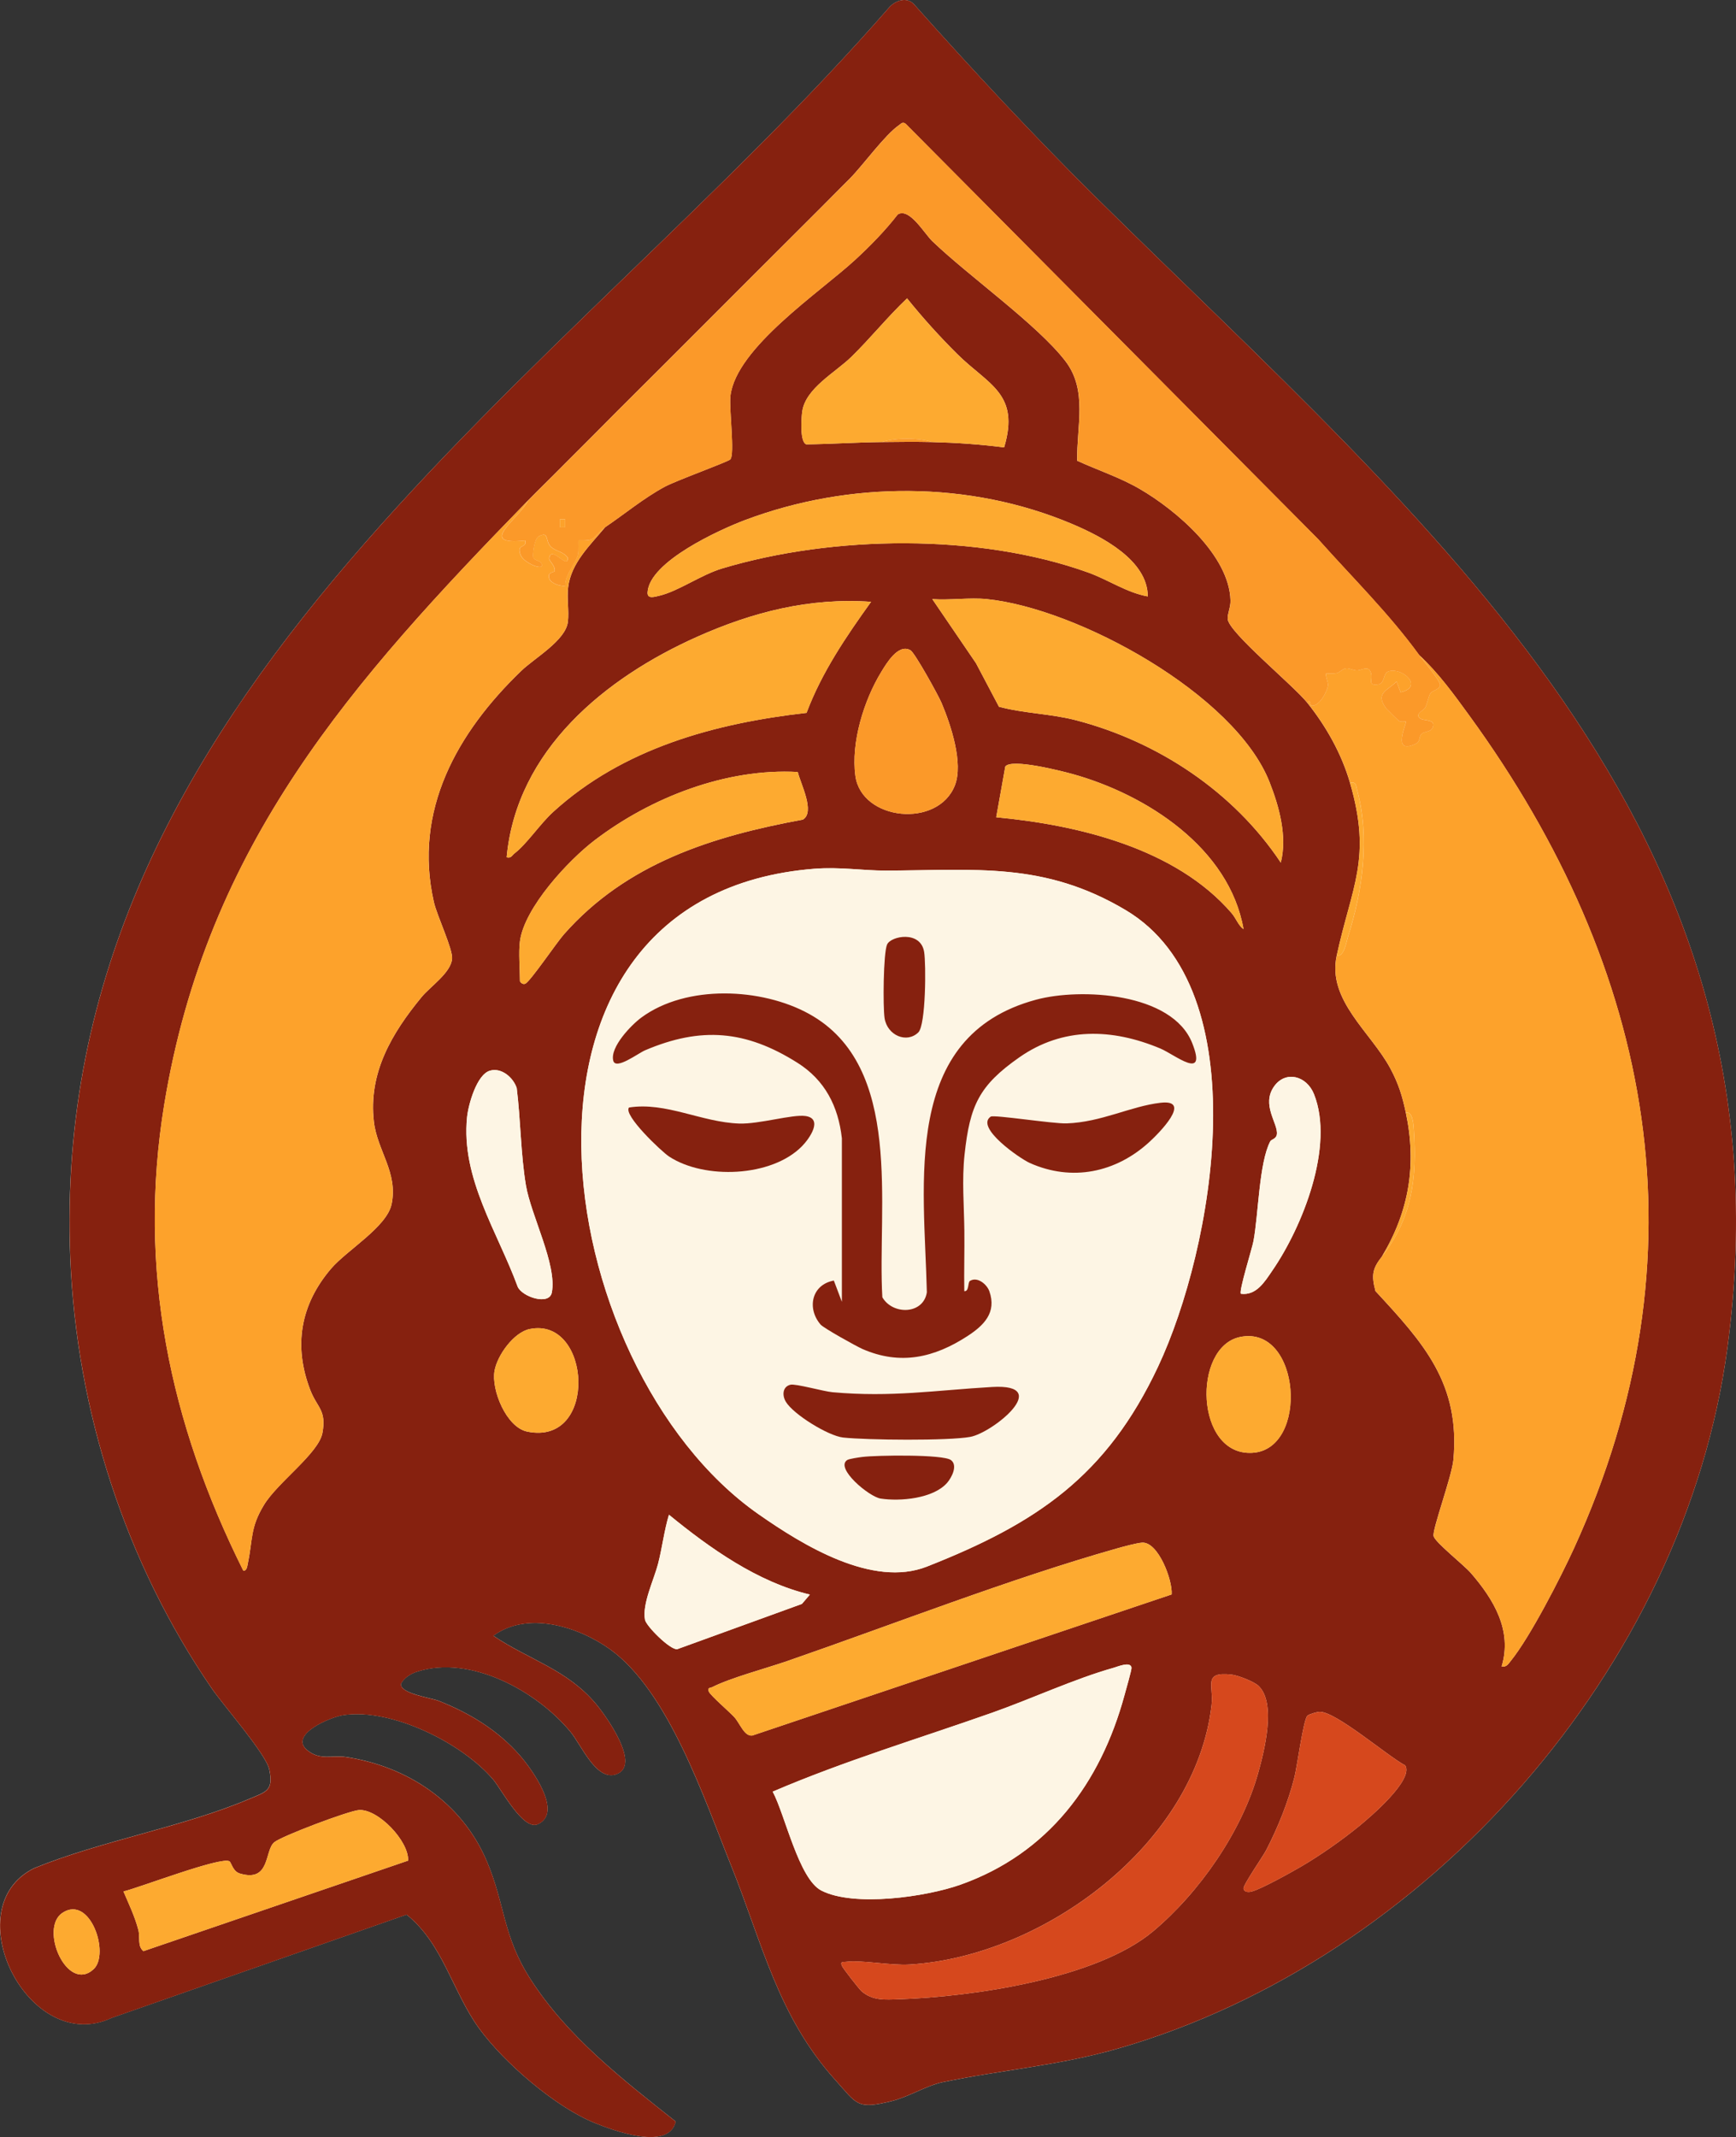 <?xml version="1.0" encoding="UTF-8"?>
<svg id="Layer_1" data-name="Layer 1" xmlns="http://www.w3.org/2000/svg" viewBox="0 0 652.54 802.89">
  <rect x="0" y="0" width="652.54" height="802.89" fill="#333333" stroke="none"/>
  <defs>
    <style>
      .cls-1 {
        fill: #fdf5e4;
      }

      .cls-2 {
        fill: #fdaa30;
      }

      .cls-3 {
        fill: #fb9929;
      }

      .cls-4 {
        fill: #fda22b;
      }

      .cls-5 {
        fill: #d6481d;
      }

      .cls-6 {
        fill: #86210f;
      }
    </style>
  </defs>
  <path class="cls-1" d="M314.02,781.51c8.18,9.09,8,11.16,21.2,7.87,6.34-1.58,13.04-5.81,18.95-7.05,22.27-4.69,43.54-6.17,66.27-12.73,115.99-33.53,212.72-142.89,228.86-263.14,26.33-196.16-112.58-309.14-236.87-431.84-23.82-23.51-46.64-48.06-68.93-73.07-2.65-2.77-6.71-1.41-9.08,1.03C211.51,143.62,17.76,260.79,26.4,472.63c2.34,57.44,20.76,114.53,53.23,161.77,4.49,6.53,20.37,24.58,21.58,30.41,1.67,7.99-1.18,8.35-7.51,11.04-24.83,10.55-55.59,15.69-80.94,26.06-29.93,14.94-1.83,70.81,29.21,56.21l110.84-38.81c13.65,10.89,17.29,28.99,27.21,42.68,9.34,12.9,28.68,29.58,43.43,35.57,7.22,2.94,27.99,10.6,30.52-.5-19.93-15.78-40.63-31.8-54.56-53.46-10.54-16.4-9.51-28.15-16.5-44.5-9.36-21.92-29.73-35.54-53-39-5.11-.76-9.63,1.41-14.44-2.56-7.03-5.79,8.62-12.46,13.71-13.2,18.16-2.62,44.57,10.54,56.21,24.27,3.09,3.65,11.22,19.23,16.74,16.76,9.78-4.37-2.51-21.04-6.69-25.82-8.34-9.54-18.81-15.87-30.48-20.52-2.97-1.18-14.77-2.72-14.25-6.47,1.29-2.32,3.68-3.77,6.14-4.55,20.07-6.36,44.84,7.3,57.53,22.59,4.17,5.02,9.61,18.45,17.07,16.06,9.94-3.18-3.79-22.18-7.53-26.61-10.89-12.9-25.2-16.51-38.49-25.49,12.78-9.43,31.94-3.5,43.89,5.09,21.98,15.79,35.42,56.27,45.56,81.44,11.67,29,17.44,56.32,39.11,80.39Z"/>
  <path class="cls-6" d="M314.02,781.51c-21.67-24.06-27.44-51.39-39.11-80.39-10.13-25.17-23.57-65.65-45.56-81.44-11.95-8.59-31.11-14.52-43.89-5.09,13.29,8.98,27.6,12.59,38.49,25.49,3.74,4.42,17.47,23.43,7.53,26.61-7.46,2.39-12.9-11.04-17.07-16.06-12.69-15.29-37.46-28.95-57.53-22.59-2.46.78-4.85,2.23-6.14,4.55-.53,3.74,11.27,5.29,14.25,6.47,11.67,4.65,22.14,10.98,30.48,20.52,4.18,4.78,16.47,21.45,6.69,25.82-5.52,2.47-13.65-13.12-16.74-16.76-11.64-13.73-38.05-26.89-56.21-24.27-5.09.73-20.74,7.4-13.71,13.2,4.81,3.96,9.33,1.79,14.44,2.56,23.26,3.46,43.63,17.09,53,39,6.99,16.35,5.95,28.1,16.5,44.5,13.92,21.66,34.63,37.68,54.56,53.46-2.53,11.1-23.29,3.44-30.52.5-14.74-5.99-34.09-22.67-43.43-35.57-9.92-13.7-13.56-31.79-27.21-42.68l-110.84,38.81c-31.05,14.59-59.15-41.27-29.21-56.21,25.35-10.37,56.11-15.51,80.94-26.06,6.33-2.69,9.17-3.05,7.51-11.04-1.22-5.83-17.1-23.88-21.58-30.41-32.46-47.24-50.89-104.34-53.23-161.77C17.76,260.79,211.51,143.62,334.42,2.57c2.36-2.44,6.43-3.81,9.08-1.03,22.29,25,45.11,49.55,68.93,73.07,124.29,122.71,263.2,235.69,236.87,431.84-16.14,120.25-112.87,229.61-228.86,263.14-22.72,6.57-44,8.04-66.27,12.73-5.91,1.24-12.61,5.47-18.95,7.05-13.2,3.29-13.02,1.22-21.2-7.87ZM319.44,67.09l-4,4c-9.25,9.37-18.7,18.67-28,28l-4,4c-1.66,1.66-3.34,3.33-5,5l-6,6c-4.32,4.33-8.68,8.66-13,13l-2,2c-11.64,11.69-23.41,23.25-35,35l-11,11c-4.29,4.36-8.71,8.6-13,13-66.09,67.81-120.6,128.98-136.69,226.81-10.17,61.84,2.04,119.81,29.7,175.18,1.36.25,1.52-1.79,1.72-2.75,1.9-9.03.77-13.25,6.07-21.94s20.54-19.35,21.96-27.03c1.59-8.59-1.96-9.42-4.52-16.01-6.48-16.68-3.74-32.25,7.79-45.73,5.93-6.94,20.97-15.64,22.74-24.26,2.44-11.88-5.39-20.03-6.66-30.88-2.16-18.41,6.79-33.36,17.92-46.87,3.35-4.06,10.99-9.08,11.47-14.4.32-3.61-5.66-16.11-6.84-21.28-7.84-34.4,8.72-63.67,32.82-86.87,5.07-4.88,16.72-11.43,17.55-18.45.48-4.07-.41-8.67.09-12.91,1.09-9.22,8.31-15.88,13.89-22.61,7.43-5.04,14.4-10.86,22.33-15.17,4.33-2.35,23.74-9.35,24.7-10.3,1.84-1.82-.5-19.06.08-23.92,2.16-18.06,33.65-38.9,46.9-51.1,5.57-5.13,11.35-11.02,15.98-17.03,4.35-2.72,9.97,7.12,12.99,10.03,13.73,13.19,39.4,31.27,49.99,45.01,8.49,11.02,4.24,24.49,4.47,37.49,7.84,3.6,15.95,6.21,23.47,10.57,13.69,7.93,33.73,24.96,34.16,41.93.07,2.57-1.17,4.96-1.05,6.94.31,5.03,24.65,24.89,29.97,31.55,7.08,8.87,12.82,19.06,16,30,8.32,28.58.67,38.77-5,65-3.61,16.73,12.87,28.71,20.17,42.33,3.09,5.78,4.49,10.33,5.83,16.67,4.13,19.5,1.23,36.97-9,54-3.54,4.52-4.02,6.89-2.43,12.97,18.02,19.46,31.94,34.69,29.3,63.4-.58,6.28-8.04,26.28-7.44,28.67s11.36,10.79,14.08,13.95c8.49,9.83,15.58,21.51,11.49,35.01,1.81.36,2.49-.89,3.43-2.06,7.27-8.97,18.72-31.29,23.74-42.26,50.44-110.22,30.22-217.42-39.36-312.99-5.78-7.94-11.61-16.03-18.82-22.68-11.41-15.68-25.08-29.05-37.97-43.53L340.43,46.53c-1.17-.93-1.64-.11-2.52.5-5.32,3.66-13.3,14.79-18.47,20.06ZM331.44,166.09c6.3-.07,12.7-.15,19,0,9,.22,18.08.85,27,2,6.08-20.23-5.99-23.56-17.52-34.98-6.73-6.67-13.02-13.64-18.97-21.01-7.38,6.99-13.7,14.91-20.97,22.01-6.01,5.87-17.23,11.78-18.44,20.56-.34,2.47-.95,11.45,1.55,12.27,9.49-.11,18.86-.76,28.36-.86ZM431.43,224.09c0-13.63-17.28-22.5-28.31-27.18-38.73-16.41-83.85-16.23-122.93-1.57-9.61,3.6-36.17,15.67-36.78,27.23-.13,2.55,2.51,1.69,4.29,1.28,7.28-1.69,15.74-7.87,23.73-10.27,41.67-12.5,96.37-13.27,137.52,1.49,7.73,2.77,14.52,7.59,22.48,9.01ZM370.94,225.09c-6.49-.66-13.9.48-20.5,0l16.42,24.08,8.64,16.36c9.53,2.55,19.35,2.58,28.93,5.07,30.89,8.03,59.3,26.9,77,53.49,2.5-9.83-.59-21.03-4.23-30.26-13.02-33.05-72.1-65.27-106.26-68.74ZM327.44,226.1c-23.04-1.64-44.53,3.84-65.36,13.13-34.58,15.42-67.89,42.53-71.64,82.85,1.74.46,2-.72,3-1.49,4.59-3.53,9.55-11.05,14.47-15.53,26.23-23.91,60.67-33.31,95.26-37.24,5.71-15.21,14.86-28.63,24.26-41.73ZM342.24,244.31c-4.6-2.68-9.09,5.05-10.97,8.11-6.54,10.67-11.45,26.53-9.74,39.08,2.29,16.85,31.03,19.82,37.4,3.58,3.28-8.37-1.54-22.75-5-30.97-1.21-2.87-10.05-18.85-11.68-19.8ZM467.43,349.08c-5.34-30.45-36.42-50.52-64.23-58.26-4.08-1.13-23.14-6.01-25.33-2.81l-3.41,19.04c30.82,2.88,67.49,11.67,88.48,36.02,1.69,1.96,2.56,4.71,4.48,6ZM195.44,353.59c-.57,4.24,0,10.45,0,15,0,.25.92,1.47,2,1.01,1.82-.78,11.72-15.39,14.49-18.52,23.51-26.7,55.75-36.88,89.86-43.14,4.75-2.86-.9-13.55-1.92-17.9-26.87-1.48-55.18,9.53-76.34,25.65-9.92,7.56-26.39,25.29-28.09,37.91ZM306.24,326.39c-126.58,9.94-100.32,187.14-21.11,242.52,16.75,11.71,42.85,27.71,63.3,19.67,41.32-16.27,67.52-33.97,86.88-75.12,20.86-44.35,38.3-141.51-12.19-171.53-30.75-18.29-56.47-14.92-90.16-14.84-8.8.02-17.17-1.44-26.71-.69ZM184.16,402.26c-5.01,1.46-8.13,12.85-8.6,17.45-2.35,23,11.48,43.13,19.03,63.73,1.68,3.82,11.88,7.18,12.84,2.15,1.99-10.44-7.83-28.93-9.74-40.25-1.95-11.56-1.99-24.77-3.46-36.54-1.28-3.95-5.71-7.81-10.07-6.54ZM466.44,486.08c5.83.76,9.01-4.62,11.8-8.69,11.34-16.47,23.46-46.78,15.68-66.3-2.78-6.98-10.69-8.95-14.96-2.99-5.02,7.01,1.59,14.08.99,18.12-.26,1.73-2.07,1.81-2.49,2.6-4.22,8.1-4.41,27.44-6.3,37.48-.55,2.91-5.59,18.91-4.72,19.77ZM199.17,499.31c-6.05,1.23-12.25,9.88-13.29,15.74-1.26,7.14,4.44,21.19,12.28,22.81,26.84,5.55,24.14-43.23,1.01-38.54ZM466.17,502.31c-18.04,3.67-16.96,44.69,4.51,43.53s18.31-48.17-4.51-43.53ZM304.43,599.1c-19.63-4.66-37.6-17.42-52.99-30-1.81,6.02-2.51,12.34-4.09,18.42s-6.05,15.16-4.91,21.05c.46,2.38,9.36,11.29,12.08,11.06l46.9-17.02,2.99-3.5ZM440.4,599.05c.43-5.33-5.03-19.81-11.07-19.47-2.07.12-7.36,1.58-9.67,2.23-39.87,11.29-84.04,28.52-123.74,42.26-7.98,2.76-21.37,6.31-28.22,9.8-.69.35-1.94.1-1.25,1.7.6,1.42,7.7,7.55,9.5,9.5,2.22,2.4,3.8,7.41,6.84,6.98l157.61-53.01ZM290.45,673.14c4.68,8.78,9.8,32.8,18.28,37.15,12.24,6.28,39.35,2.37,52.22-2.18,33.11-11.72,52.72-38.11,61.74-71.26.47-1.73,2.72-9.5,2.62-10.3-.31-2.5-5.26-.36-6.84.08-14.52,4.09-30.77,11.62-45.26,16.74-27.64,9.76-55.84,18.2-82.77,29.76ZM473.1,633.43c-1.77-1.7-7.82-4.02-10.27-4.28-10.79-1.15-6.57,4.07-7.41,11.42-5.99,52.13-63.11,94.49-113.49,97.51-7.33.44-18.27-1.79-24-1-1.01.14-2.16-.27-1.48,1.49.33.85,6.49,8.77,7.43,9.58,4.2,3.59,8.85,3.15,14.1,2.98,27.28-.91,74.11-7.61,95.47-25.53,17.45-14.64,33.32-37.47,39.49-59.51,2.31-8.26,6.86-26.23.16-32.66ZM528.22,663.29c-6.5-3.39-26.13-20.32-32.18-20.15-1,.03-3.94.86-4.6,1.46-1.49,1.35-3.88,19.16-4.88,23.12-2.34,9.29-6.21,18.89-10.61,27.39-1.28,2.47-8.77,13.17-8.52,14.46s1.73,1.43,3.05,1.09c3.61-.93,14.83-7.18,18.63-9.4,7.07-4.12,15.46-10.02,21.8-15.2,3.97-3.25,20.55-17.28,17.31-22.78ZM153.4,699.05c.34-7.36-11.28-19.44-18.43-19-3.76.23-29.26,9.83-31.93,12.14-3.66,3.17-1.37,15.15-12.89,11.7-2.65-.79-3.21-4.18-3.91-4.59-3.2-1.88-34.05,9.99-39.83,11.33,2,4.7,4.29,9.44,5.58,14.41.75,2.87-.43,6.12,1.93,8.02l99.48-34.01ZM35.19,739.83c6.18-5.71-1.23-28.03-11.69-21.18-8.9,5.83,1.76,30.34,11.69,21.18Z"/>
  <path class="cls-1" d="M306.24,326.39c9.54-.75,17.91.71,26.71.69,33.69-.08,59.41-3.45,90.16,14.84,50.49,30.02,33.04,127.18,12.19,171.53-19.35,41.16-45.56,58.85-86.88,75.12-20.44,8.05-46.55-7.96-63.3-19.67-79.2-55.38-105.47-232.58,21.11-242.52ZM345.21,387.85c2.82-2.79,2.92-25.63,2.17-30.21-1.33-8.15-12.43-6.11-13.92-2.8s-1.6,23.54-.95,27.67c1.01,6.54,8.39,9.6,12.71,5.33ZM316.44,427.59v61.5l-3.02-7.99c-8.34,1.53-10.22,10.4-5,16.51,1.14,1.34,13.48,8.2,15.79,9.21,14.24,6.2,26.98,3.27,39.53-4.93,6.02-3.93,10.96-8.74,8.14-16.76-.91-2.6-4.48-5.64-7.3-3.9-.86.53-.28,4.04-2.13,3.85-.12-7.5.11-15.03.03-22.54-.1-9.47-.96-19.2.08-28.84,2-18.4,5.42-25.87,20.55-36.45,16.4-11.48,34.93-10.91,53.01-3.35,5.51,2.3,17.76,12.5,12.01-2.01-7.54-19.02-41.98-20.81-58.68-16.32-50.84,13.69-42.01,68.81-41.07,109.95-1.31,8.4-12.88,8.56-16.73,1.85-1.96-33.93,8.24-86.71-27.54-106.46-17.78-9.81-46.04-11.12-63,1.34-3.82,2.81-11.88,11.14-10.61,16.22.92,3.68,9.32-2.76,11.95-3.88,21.07-8.98,37.9-7.55,57.28,4.68,10.28,6.49,15.34,16.25,16.7,28.3ZM436.21,414.32c-11.29,1.33-22.15,7.29-35.28,7.75-5.03.18-27.34-3.35-28.54-2.54-5.98,4.05,10.98,15.75,14.69,17.41,15.87,7.09,32.37,3.6,44.88-7.83,3.54-3.24,16.51-16.24,4.25-14.79ZM236.44,416.1c-2.37,2.76,12.22,16.57,15.06,18.43,13.23,8.68,38.54,7.78,49.97-3.9,2.82-2.88,8.06-10.39,1.25-11.33-4.87-.68-17.41,3.09-24.83,2.84-14.24-.48-27.57-8.22-41.46-6.03ZM297.13,520.25c-2.94.7-3.22,3.93-1.75,6.39,2.85,4.77,15.99,12.85,21.55,13.45,9,.97,39.43,1.27,47.77-.24,8.38-1.52,31.43-20.09,8.24-18.75-21.37,1.23-37.83,3.96-59.99,1.97-3.42-.31-13.88-3.28-15.82-2.82ZM324.23,547.38c-1.3.17-5.07.7-5.81,1.19-4.59,3.06,8.25,13.79,12.58,14.46,7.32,1.13,19.77.02,24.98-5.89,1.72-1.95,4.13-6.55,1.47-8.56-2.96-2.24-28.25-1.83-33.23-1.19Z"/>
  <path class="cls-4" d="M533.44,246.09c7.21,6.65,13.04,14.74,18.82,22.68,69.58,95.57,89.8,202.77,39.36,312.99-5.02,10.97-16.47,33.29-23.74,42.26-.95,1.17-1.63,2.42-3.43,2.06,4.08-13.5-3-25.18-11.49-35.01-2.73-3.16-13.51-11.63-14.08-13.95s6.87-22.4,7.44-28.67c2.63-28.71-11.28-43.94-29.3-63.4-1.59-6.08-1.11-8.45,2.43-12.97,11.27-14.39,13.23-29.39,11.99-47.48-.09-1.37-.3-7.42-2.99-6.52-1.35-6.34-2.74-10.89-5.83-16.67-7.3-13.62-23.78-25.61-20.17-42.33,2.86.48,3.62-5.21,4.27-7.23,5.53-17.35,8.23-37.21,3.42-55-.46-1.69-.25-3.25-2.68-2.77-3.18-10.94-8.92-21.13-16-30,1.14-2.14.81.93,1.49,1.03,2.93.43,5.99-5.36,6.22-7.66.12-1.14-1.15-3.98-.72-4.37.16-.14,2.9.15,4.22-.26,1.12-.35,1.97-1.58,3.32-1.72,1.27-.13,2.63.73,3.96.78,1.87.07,4.39-2.11,5.35.87.86,2.69-1.51,4.93,2.7,4.37,2.81-.37,1.6-4.23,4.1-4.94,5.25-1.48,13.14,5.97,4.35,7.89l-1.49-3.99c-3.62,3.49-8.07,4.31-4,9.98.2.27,4.45,4.44,4.83,4.73.82.63,2.51.14,2.65.29.5.5-5.67,12.83,3.8,8.33,1.77-.84.98-2.73,2.22-3.79.95-.81,3.31-.65,3.97-2.06,1.6-3.4-2.94-2.68-4.31-3.48-2.85-1.66,1.09-3.21,1.62-4.24.84-1.64,1.22-4.43,2.01-5.46.72-.95,3.23-1.25,3.57-2.93.31-1.48-6.34-9.26-7.88-11.37Z"/>
  <path class="cls-4" d="M198.44,188.09c-3.32,6.8-19.61,17.02-1.01,15,.58,3.2-3.39.95-1.82,5.31,1.21,3.34,9.67,6.49,7.82,3.2-.62-1.1-2.87-1.06-3.04-2.18-.23-1.52.48-7.01,2.02-7.85,3.96-2.16,2.47,1.37,4.42,3.62,1.73,1.98,5.09,1.99,6.59,4.42-.09,4.57-6.12-4.88-7,.01-.22,1.24,2.28,2.61,2.06,4.96-.05.5-3.08.24-1.97,2.94.72,1.76,4.12,2.79,5.91,2.58-.1-4.31,3.81-7.88,4.79-11.73.36-1.44.03-5.09.22-5.27s3.32.24,4.98-.51c1.11-.5,3.21-3.26,5.02-4.49-5.58,6.73-12.8,13.39-13.89,22.61-.5,4.24.39,8.84-.09,12.91-.83,7.02-12.48,13.57-17.55,18.45-24.09,23.19-40.66,52.47-32.82,86.87,1.18,5.17,7.16,17.67,6.84,21.28-.48,5.32-8.13,10.34-11.47,14.4-11.13,13.5-20.08,28.46-17.92,46.87,1.27,10.85,9.11,19,6.66,30.88-1.77,8.62-16.81,17.32-22.74,24.26-11.52,13.48-14.27,29.05-7.79,45.73,2.56,6.59,6.11,7.42,4.52,16.01-1.42,7.68-16.85,18.67-21.96,27.03s-4.17,12.9-6.07,21.94c-.2.96-.36,3-1.72,2.75-27.66-55.37-39.87-113.33-29.7-175.18,16.09-97.84,70.6-159,136.69-226.81Z"/>
  <path class="cls-3" d="M533.44,246.09c1.54,2.11,8.18,9.89,7.88,11.37-.35,1.68-2.85,1.98-3.57,2.93-.78,1.04-1.17,3.83-2.01,5.46-.53,1.04-4.47,2.58-1.62,4.24,1.38.81,5.91.08,4.31,3.48-.66,1.41-3.02,1.25-3.97,2.06-1.24,1.06-.45,2.94-2.22,3.79-9.47,4.5-3.3-7.84-3.8-8.33-.15-.15-1.83.34-2.65-.29-.38-.29-4.63-4.46-4.83-4.73-4.07-5.67.37-6.48,4-9.98l1.49,3.99c8.78-1.91.9-9.36-4.35-7.89-2.5.7-1.29,4.57-4.1,4.94-4.21.55-1.84-1.68-2.7-4.37-.95-2.98-3.48-.81-5.35-.87-1.33-.05-2.69-.9-3.96-.78-1.35.13-2.2,1.37-3.32,1.72-1.32.41-4.07.12-4.22.26-.43.39.84,3.23.72,4.37-.23,2.3-3.29,8.09-6.22,7.66-.69-.1-.36-3.17-1.49-1.03-5.32-6.66-29.66-26.52-29.97-31.55-.12-1.99,1.12-4.37,1.05-6.94-.43-16.97-20.48-34-34.16-41.93-7.52-4.36-15.63-6.97-23.47-10.57-.23-13,4.02-26.47-4.47-37.49-10.59-13.74-36.26-31.83-49.99-45.01-3.03-2.91-8.64-12.75-12.99-10.03-4.63,6.01-10.41,11.9-15.98,17.03-13.26,12.2-44.74,33.03-46.9,51.1-.58,4.86,1.76,22.1-.08,23.92-.96.95-20.37,7.95-24.7,10.3-7.93,4.31-14.9,10.13-22.33,15.17-1.81,1.23-3.9,3.99-5.02,4.49-1.67.75-4.8.34-4.98.51-.19.18.14,3.83-.22,5.27-.97,3.84-4.89,7.42-4.79,11.73-1.8.21-5.2-.82-5.91-2.58-1.1-2.7,1.93-2.44,1.97-2.94.22-2.35-2.28-3.72-2.06-4.96.88-4.89,6.9,4.56,7-.01-1.51-2.44-4.86-2.44-6.59-4.42-1.96-2.24-.46-5.77-4.42-3.62-1.54.84-2.26,6.33-2.02,7.85.17,1.12,2.42,1.08,3.04,2.18,1.86,3.29-6.61.14-7.82-3.2-1.57-4.35,2.4-2.1,1.82-5.31-18.6,2.02-2.31-8.21,1.01-15,4.29-4.4,8.71-8.64,13-13,3.62-3.68,7.36-7.31,11-11,11.59-11.75,23.36-23.31,35-35,.66-.67,1.33-1.33,2-2,4.32-4.34,8.68-8.67,13-13,1.99-2,4.01-4,6-6,1.66-1.67,3.34-3.34,5-5,1.33-1.33,2.67-2.66,4-4,9.3-9.33,18.75-18.63,28-28,1.32-1.34,2.67-2.64,4-4,5.17-5.27,13.15-16.4,18.47-20.06.88-.61,1.36-1.43,2.52-.5l155.03,156.03c12.9,14.48,26.56,27.85,37.97,43.53ZM212.43,195.1h-1.99v2.99h1.99v-2.99Z"/>
  <path class="cls-1" d="M290.45,673.14c26.93-11.56,55.13-20,82.77-29.76,14.49-5.12,30.74-12.65,45.26-16.74,1.57-.44,6.53-2.58,6.84-.08.1.79-2.15,8.56-2.62,10.3-9.02,33.15-28.64,59.54-61.74,71.26-12.87,4.55-39.98,8.47-52.22,2.18-8.49-4.36-13.61-28.37-18.28-37.15Z"/>
  <path class="cls-5" d="M473.1,633.43c6.7,6.43,2.15,24.4-.16,32.66-6.16,22.04-22.03,44.87-39.49,59.51-21.36,17.91-68.18,24.62-95.47,25.53-5.25.17-9.9.62-14.1-2.98-.94-.8-7.1-8.73-7.43-9.58-.69-1.76.47-1.35,1.48-1.49,5.73-.8,16.67,1.44,24,1,50.39-3.01,107.51-45.38,113.49-97.51.84-7.36-3.38-12.57,7.41-11.42,2.45.26,8.49,2.58,10.27,4.28Z"/>
  <path class="cls-2" d="M327.44,226.1c-9.4,13.1-18.55,26.51-24.26,41.73-34.59,3.93-69.03,13.33-95.26,37.24-4.92,4.48-9.87,12.01-14.47,15.53-1,.77-1.27,1.94-3,1.49,3.75-40.32,37.06-67.43,71.64-82.85,20.83-9.29,42.32-14.78,65.36-13.13Z"/>
  <path class="cls-2" d="M370.94,225.09c34.17,3.47,93.25,35.68,106.26,68.74,3.63,9.23,6.73,20.43,4.23,30.26-17.7-26.59-46.11-45.46-77-53.49-9.58-2.49-19.41-2.51-28.93-5.07l-8.64-16.36-16.42-24.08c6.6.48,14.01-.66,20.5,0Z"/>
  <path class="cls-2" d="M440.4,599.05l-157.61,53.01c-3.04.43-4.62-4.59-6.84-6.98-1.8-1.95-8.9-8.08-9.5-9.5-.68-1.61.56-1.35,1.25-1.7,6.85-3.49,20.24-7.04,28.22-9.8,39.7-13.75,83.87-30.97,123.74-42.26,2.31-.65,7.6-2.12,9.67-2.23,6.04-.34,11.5,14.14,11.07,19.47Z"/>
  <path class="cls-2" d="M431.43,224.09c-7.96-1.42-14.75-6.24-22.48-9.01-41.15-14.76-95.86-14-137.52-1.49-7.99,2.4-16.45,8.58-23.73,10.27-1.78.41-4.43,1.28-4.29-1.28.61-11.57,27.18-23.63,36.78-27.23,39.08-14.66,84.2-14.84,122.93,1.57,11.04,4.68,28.31,13.54,28.31,27.18Z"/>
  <path class="cls-2" d="M331.44,166.09c-9.5.1-18.87.75-28.36.86-2.5-.82-1.89-9.8-1.55-12.27,1.21-8.78,12.43-14.69,18.44-20.56,7.27-7.1,13.6-15.02,20.97-22.01,5.95,7.37,12.24,14.34,18.97,21.01,11.53,11.42,23.6,14.75,17.52,34.98-8.92-1.15-18-1.78-27-2-5.37-1.67-13.55-1.68-19,0Z"/>
  <path class="cls-2" d="M195.44,353.59c1.7-12.62,18.16-30.36,28.09-37.91,21.16-16.11,49.47-27.13,76.34-25.65,1.01,4.35,6.67,15.04,1.92,17.9-34.11,6.26-66.35,16.44-89.86,43.14-2.76,3.14-12.66,17.75-14.49,18.52-1.08.46-2-.76-2-1.01,0-4.55-.57-10.76,0-15Z"/>
  <path class="cls-2" d="M153.4,699.05l-99.48,34.01c-2.36-1.9-1.19-5.15-1.93-8.02-1.29-4.97-3.58-9.71-5.58-14.41,5.78-1.34,36.63-13.21,39.83-11.33.7.41,1.26,3.8,3.91,4.59,11.52,3.45,9.23-8.53,12.89-11.7,2.67-2.31,28.17-11.91,31.93-12.14,7.15-.44,18.77,11.64,18.43,19Z"/>
  <path class="cls-5" d="M528.22,663.29c3.23,5.5-13.34,19.53-17.31,22.78-6.34,5.18-14.73,11.07-21.8,15.2-3.79,2.21-15.02,8.47-18.63,9.4-1.32.34-2.8.25-3.05-1.09s7.25-11.99,8.52-14.46c4.4-8.5,8.26-18.1,10.61-27.39,1-3.96,3.39-21.77,4.88-23.12.67-.6,3.6-1.43,4.6-1.46,6.05-.17,25.68,16.76,32.18,20.15Z"/>
  <path class="cls-3" d="M342.24,244.31c1.63.95,10.47,16.93,11.68,19.8,3.46,8.22,8.28,22.6,5,30.97-6.37,16.25-35.11,13.28-37.4-3.58-1.71-12.55,3.2-28.41,9.74-39.08,1.87-3.06,6.37-10.79,10.97-8.11Z"/>
  <path class="cls-2" d="M467.43,349.08c-1.92-1.29-2.79-4.05-4.48-6-20.99-24.35-57.67-33.14-88.48-36.02l3.41-19.04c2.19-3.21,21.25,1.67,25.33,2.81,27.81,7.74,58.89,27.81,64.23,58.26Z"/>
  <path class="cls-1" d="M304.43,599.1l-2.99,3.5-46.9,17.02c-2.72.24-11.63-8.68-12.08-11.06-1.14-5.89,3.37-15.09,4.91-21.05s2.27-12.4,4.09-18.42c15.39,12.59,33.35,25.35,52.99,30Z"/>
  <path class="cls-1" d="M184.16,402.26c4.36-1.27,8.79,2.59,10.07,6.54,1.47,11.77,1.51,24.98,3.46,36.54,1.91,11.33,11.74,29.81,9.74,40.25-.96,5.03-11.16,1.67-12.84-2.15-7.54-20.6-21.38-40.72-19.03-63.73.47-4.6,3.59-15.99,8.6-17.45Z"/>
  <path class="cls-1" d="M466.44,486.08c-.87-.86,4.17-16.85,4.72-19.77,1.89-10.04,2.08-29.38,6.3-37.48.41-.79,2.23-.87,2.49-2.6.6-4.04-6.02-11.11-.99-18.12,4.27-5.96,12.18-3.99,14.96,2.99,7.78,19.52-4.34,49.82-15.68,66.3-2.79,4.06-5.97,9.45-11.8,8.69Z"/>
  <path class="cls-2" d="M466.17,502.31c22.82-4.64,26.06,42.37,4.51,43.53s-22.56-39.87-4.51-43.53Z"/>
  <path class="cls-2" d="M199.17,499.31c23.13-4.69,25.83,44.09-1.01,38.54-7.84-1.62-13.54-15.66-12.28-22.81,1.04-5.86,7.24-14.51,13.29-15.74Z"/>
  <path class="cls-2" d="M35.19,739.83c-9.92,9.16-20.58-15.35-11.69-21.18,10.45-6.85,17.87,15.47,11.69,21.18Z"/>
  <path class="cls-2" d="M507.44,294.09c2.43-.49,2.23,1.08,2.68,2.77,4.81,17.79,2.11,37.65-3.42,55-.64,2.02-1.4,7.71-4.27,7.23,5.67-26.23,13.32-36.42,5-65Z"/>
  <path class="cls-2" d="M528.44,418.09c2.68-.9,2.89,5.15,2.99,6.52,1.25,18.09-.72,33.09-11.99,47.48,10.23-17.03,13.13-34.5,9-54Z"/>
  <path class="cls-3" d="M350.44,166.09c-6.3-.15-12.7-.07-19,0,5.45-1.68,13.63-1.67,19,0Z"/>
  <path class="cls-4" d="M211.44,175.09l11-11c-3.64,3.69-7.38,7.32-11,11Z"/>
  <path class="cls-2" d="M257.44,129.09l2-2c-.67.67-1.34,1.33-2,2Z"/>
  <path class="cls-4" d="M272.44,114.09l6-6c-1.99,2-4.01,4-6,6Z"/>
  <path class="cls-4" d="M283.44,103.09l4-4c-1.33,1.34-2.67,2.67-4,4Z"/>
  <path class="cls-4" d="M315.44,71.09l4-4c-1.33,1.36-2.68,2.66-4,4Z"/>
  <path class="cls-6" d="M316.44,427.59c-1.36-12.05-6.42-21.82-16.7-28.3-19.38-12.23-36.22-13.66-57.28-4.68-2.63,1.12-11.04,7.55-11.95,3.88-1.27-5.09,6.79-13.42,10.61-16.22,16.95-12.46,45.22-11.16,63-1.34,35.78,19.75,25.58,72.53,27.54,106.46,3.85,6.71,15.42,6.55,16.73-1.85-.94-41.14-9.76-96.26,41.07-109.95,16.7-4.5,51.14-2.7,58.68,16.32,5.75,14.51-6.5,4.32-12.01,2.01-18.08-7.57-36.61-8.13-53.01,3.35-15.12,10.59-18.55,18.06-20.55,36.45-1.05,9.63-.18,19.37-.08,28.84.08,7.51-.15,15.04-.03,22.54,1.86.19,1.27-3.32,2.13-3.85,2.82-1.74,6.39,1.3,7.3,3.9,2.82,8.02-2.12,12.83-8.14,16.76-12.55,8.19-25.29,11.13-39.53,4.93-2.31-1.01-14.65-7.87-15.79-9.21-5.22-6.11-3.35-14.99,5-16.51l3.02,7.99v-61.5Z"/>
  <path class="cls-6" d="M297.13,520.25c1.94-.46,12.41,2.51,15.82,2.82,22.16,1.99,38.62-.74,59.99-1.97,23.19-1.34.14,17.24-8.24,18.75-8.34,1.51-38.77,1.21-47.77.24-5.56-.6-18.7-8.68-21.55-13.45-1.47-2.47-1.2-5.69,1.75-6.39Z"/>
  <path class="cls-6" d="M236.44,416.1c13.89-2.19,27.22,5.55,41.46,6.03,7.42.25,19.96-3.52,24.83-2.84,6.81.95,1.57,8.45-1.25,11.33-11.44,11.68-36.74,12.59-49.97,3.9-2.84-1.86-17.43-15.67-15.06-18.43Z"/>
  <path class="cls-6" d="M436.21,414.32c12.27-1.44-.7,11.56-4.25,14.79-12.51,11.43-29.01,14.92-44.88,7.83-3.71-1.66-20.66-13.36-14.69-17.41,1.19-.81,23.51,2.72,28.54,2.54,13.13-.46,23.98-6.43,35.28-7.75Z"/>
  <path class="cls-6" d="M324.23,547.38c4.98-.64,30.27-1.05,33.23,1.19,2.66,2.01.24,6.61-1.47,8.56-5.21,5.92-17.66,7.02-24.98,5.89-4.34-.67-17.17-11.4-12.58-14.46.74-.49,4.51-1.02,5.81-1.19Z"/>
  <path class="cls-6" d="M345.21,387.85c-4.32,4.28-11.69,1.21-12.71-5.33-.64-4.13-.49-24.46.95-27.67s12.59-5.36,13.92,2.8c.75,4.58.65,27.41-2.17,30.21Z"/>
  <rect class="cls-4" x="210.44" y="195.1" width="1.99" height="2.99"/>
</svg>